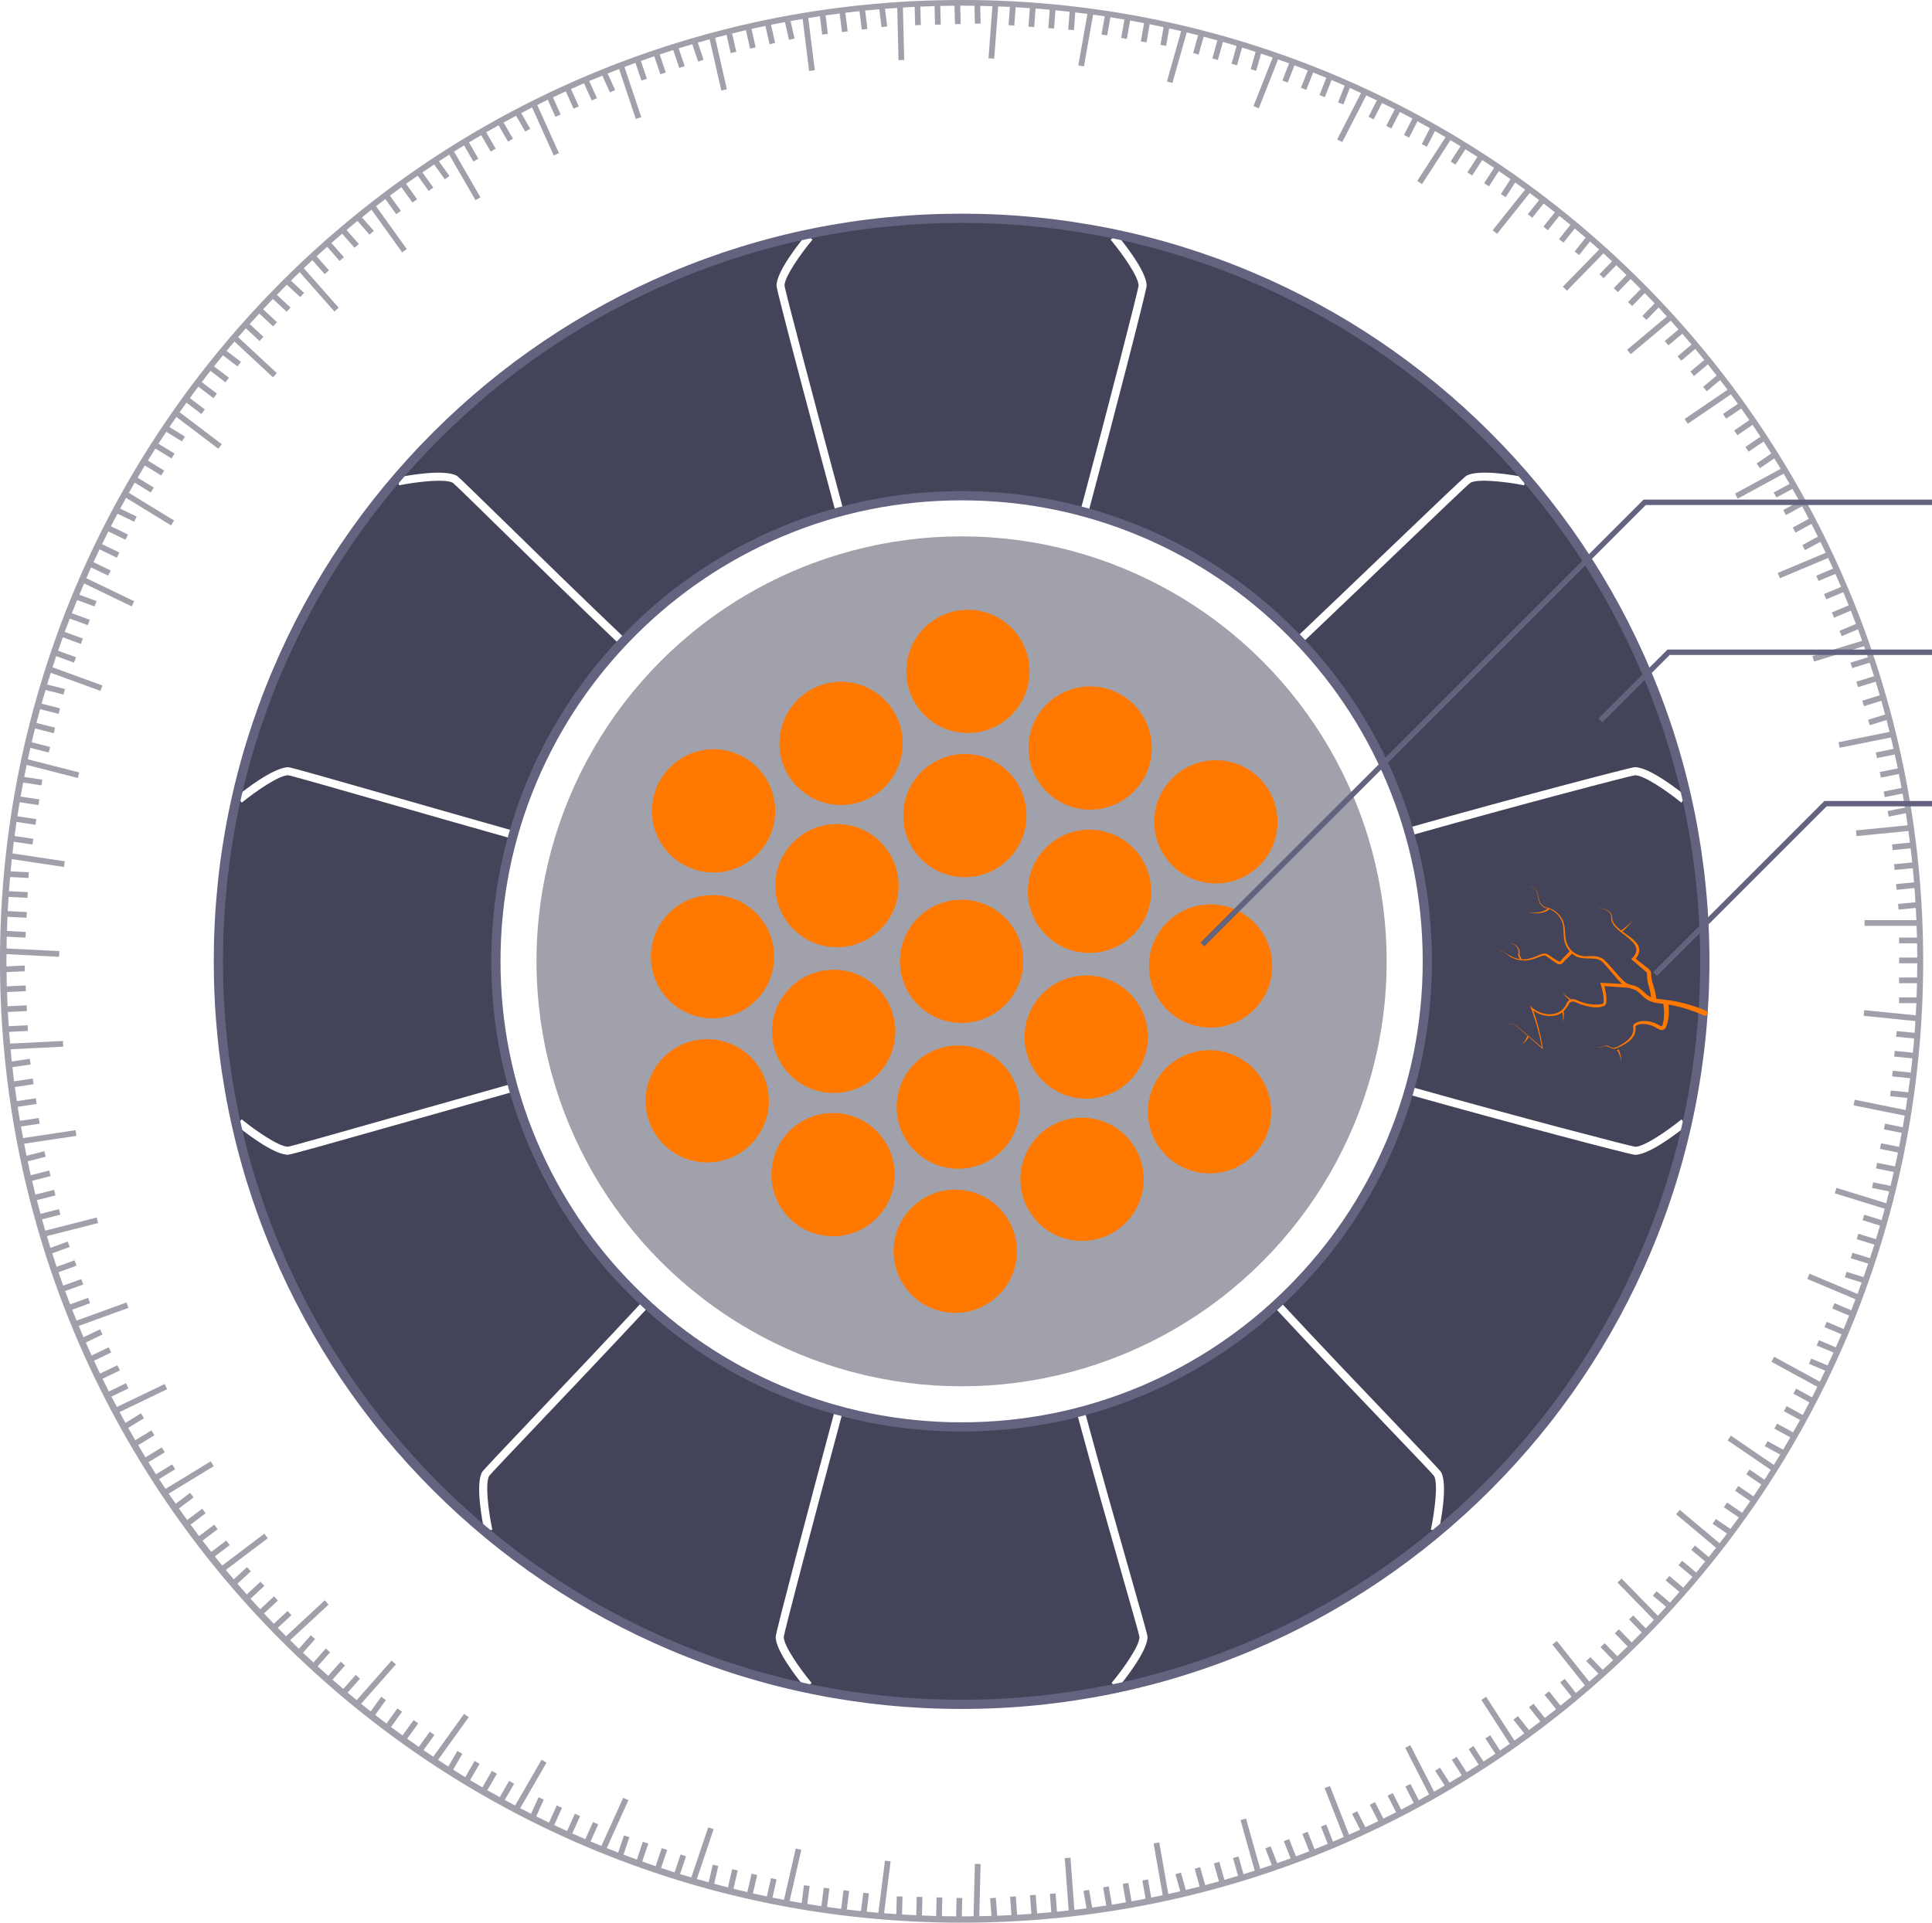 <?xml version="1.0" encoding="UTF-8"?>
<svg id="Layer_2" data-name="Layer 2" xmlns="http://www.w3.org/2000/svg" viewBox="0 0 537.54 535.08">
  <defs>
    <style>
      .cls-1, .cls-2, .cls-3 {
        stroke-width: 0px;
      }

      .cls-1, .cls-3 {
        fill: #434359;
      }

      .cls-4 {
        stroke-width: 2.57px;
      }

      .cls-4, .cls-5 {
        fill: none;
        stroke: #63637f;
        stroke-miterlimit: 10;
      }

      .cls-2 {
        fill: #ff7900;
      }

      .cls-5 {
        stroke-width: 1.5px;
      }

      .cls-6, .cls-3 {
        opacity: .5;
      }
    </style>
  </defs>
  <g id="Wire">
    <g id="_Radial_Repeat_" data-name="&amp;lt;Radial Repeat&amp;gt;" class="cls-6">
      <circle class="cls-1" cx="267.54" cy="267.54" r="118.27"/>
    </g>
    <path class="cls-3" d="M529.65,213.63c-3.52-17.18-8.76-34.08-15.59-50.23-6.71-15.85-15.01-31.14-24.67-45.45-9.57-14.17-20.56-27.49-32.67-39.59-12.11-12.11-25.43-23.1-39.59-32.67-14.3-9.66-29.59-17.96-45.45-24.67-16.15-6.83-33.05-12.08-50.23-15.59-17.63-3.61-35.76-5.44-53.91-5.44s-36.29,1.83-53.91,5.44c-17.18,3.52-34.08,8.76-50.23,15.59-15.85,6.71-31.14,15.01-45.45,24.67-14.17,9.57-27.49,20.56-39.59,32.67-12.11,12.11-23.1,25.43-32.67,39.59-9.66,14.3-17.96,29.59-24.67,45.45-6.83,16.15-12.08,33.05-15.59,50.23-3.61,17.63-5.44,35.76-5.44,53.91s1.83,36.29,5.44,53.91c3.52,17.18,8.76,34.08,15.59,50.23,6.71,15.85,15.01,31.14,24.67,45.45,9.57,14.17,20.56,27.49,32.67,39.59,12.11,12.11,25.43,23.1,39.59,32.67,14.3,9.66,29.59,17.96,45.45,24.67,16.15,6.83,33.05,12.08,50.23,15.59,17.63,3.61,35.76,5.44,53.91,5.44s36.29-1.83,53.91-5.44c17.18-3.52,34.08-8.76,50.23-15.59,15.85-6.71,31.14-15.01,45.45-24.67,14.17-9.57,27.49-20.56,39.59-32.67,12.11-12.11,23.1-25.43,32.67-39.59,9.66-14.3,17.96-29.59,24.67-45.45,6.83-16.15,12.08-33.05,15.59-50.23,3.61-17.63,5.44-35.76,5.44-53.91s-1.83-36.29-5.44-53.91ZM512.98,369.87l-4.73-2-.62,1.47,4.74,2c-.52,1.22-1.05,2.42-1.59,3.62l-4.7-1.98-.62,1.47,4.68,1.97c-.54,1.2-1.1,2.4-1.66,3.59l-4.55-1.92-.62,1.47,4.5,1.9c-.49,1.02-.98,2.04-1.48,3.06l-12.71-6.93-.76,1.4,12.77,6.96c-.49.98-.97,1.96-1.46,2.93l-4.44-2.42-.76,1.4,4.46,2.43c-.61,1.17-1.22,2.34-1.85,3.5l-4.5-2.46-.76,1.4,4.5,2.45c-.63,1.16-1.28,2.31-1.93,3.45l-4.46-2.43-.76,1.4,4.45,2.42c-.66,1.14-1.34,2.27-2.01,3.41l-4.33-2.36-.76,1.4,4.28,2.33c-.59.97-1.19,1.93-1.78,2.89l-11.94-8.15-.9,1.32,12,8.19c-.58.92-1.16,1.85-1.76,2.76l-4.15-2.84-.9,1.32,4.18,2.85c-.72,1.1-1.44,2.21-2.18,3.3l-4.22-2.88-.9,1.32,4.22,2.88c-.75,1.09-1.49,2.18-2.25,3.25l-4.19-2.86-.9,1.32,4.16,2.84c-.77,1.07-1.55,2.14-2.33,3.2l-4.06-2.77-.9,1.32,4.01,2.74c-.68.91-1.38,1.8-2.07,2.69l-11.06-9.29-1.03,1.22,11.11,9.34c-.67.86-1.35,1.71-2.03,2.57l-3.83-3.22-1.03,1.22,3.86,3.24c-.83,1.03-1.66,2.05-2.5,3.06l-3.9-3.28-1.03,1.22,3.9,3.27c-.85,1.01-1.7,2.02-2.56,3.01l-3.88-3.26-1.03,1.22,3.85,3.23c-.87.99-1.74,1.98-2.63,2.96l-3.76-3.16-1.03,1.22,3.71,3.12c-.76.83-1.54,1.66-2.31,2.48l-10.08-10.35-1.14,1.11,10.13,10.4c-.75.79-1.52,1.56-2.28,2.34l-3.49-3.59-1.14,1.11,3.52,3.61c-.93.94-1.86,1.87-2.8,2.79l-3.55-3.65-1.14,1.11,3.55,3.65c-.95.92-1.89,1.83-2.85,2.74l-3.53-3.63-1.14,1.11,3.51,3.6c-.96.9-1.93,1.8-2.91,2.69l-3.44-3.53-1.14,1.11,3.38,3.47c-.84.75-1.69,1.51-2.54,2.25l-9.01-11.31-1.25.99,9.05,11.36c-.83.71-1.66,1.41-2.5,2.11l-3.13-3.93-1.25.99,3.16,3.96c-1.01.84-2.04,1.67-3.07,2.5l-3.18-3.99-1.25.99,3.19,4c-1.03.82-2.07,1.63-3.12,2.44l-3.16-3.97-1.25.99,3.15,3.95c-1.05.8-2.1,1.59-3.16,2.38l-3.08-3.86-1.25.99,3.04,3.81c-.92.67-1.82,1.34-2.75,2l-7.86-12.18-1.34.86,7.89,12.23c-.89.63-1.79,1.25-2.69,1.86l-2.74-4.25-1.34.86,2.77,4.29c-1.09.74-2.2,1.45-3.3,2.17l-2.79-4.32-1.34.86,2.79,4.33c-1.11.71-2.23,1.41-3.35,2.11l-2.77-4.3-1.34.86,2.76,4.28c-1.12.69-2.25,1.37-3.39,2.05l-2.69-4.18-1.34.86,2.66,4.12c-.98.57-1.95,1.15-2.94,1.71l-6.62-12.93-1.42.73,6.64,12.98c-.95.53-1.9,1.07-2.86,1.6l-2.32-4.54-1.42.73,2.34,4.57c-1.16.62-2.33,1.24-3.5,1.85l-2.36-4.61-1.42.73,2.37,4.62c-1.17.6-2.36,1.18-3.54,1.76l-2.35-4.58-1.42.73,2.34,4.56c-1.19.58-2.38,1.13-3.58,1.69l-2.28-4.45-1.42.73,2.25,4.4c-1.03.47-2.06.94-3.1,1.4l-5.31-13.54-1.48.58,5.33,13.6c-1,.44-1.99.88-3,1.31l-1.87-4.78-1.48.58,1.88,4.8c-1.22.51-2.44,1.01-3.66,1.5l-1.9-4.85-1.48.58,1.9,4.85c-1.23.48-2.46.94-3.7,1.41l-1.89-4.82-1.48.58,1.88,4.8c-1.24.45-2.49.88-3.73,1.32l-1.83-4.68-1.48.58,1.81,4.62c-1.07.37-2.15.72-3.23,1.08l-3.94-14.02-1.53.43,3.95,14.08c-1.04.33-2.07.67-3.12.99l-1.39-4.95-1.53.43,1.4,4.97c-1.26.38-2.52.77-3.79,1.13l-1.41-5.03-1.53.43,1.41,5.02c-1.27.35-2.54.7-3.82,1.03l-1.4-4.99-1.53.43,1.39,4.97c-1.28.33-2.56.63-3.85.94l-1.36-4.83-1.53.43,1.34,4.78c-1.1.26-2.21.5-3.32.74l-2.52-14.34-1.57.28,2.53,14.4c-1.07.23-2.13.46-3.2.67l-.89-5.05-1.57.28.89,5.08c-1.29.25-2.59.51-3.89.74l-.9-5.14-1.57.28.9,5.13c-1.3.22-2.6.44-3.9.65l-.89-5.09-1.57.28.89,5.06c-1.3.2-2.61.37-3.92.55l-.87-4.93-1.57.28.86,4.87c-1.12.15-2.25.28-3.38.41l-1.08-14.5-1.59.12,1.08,14.56c-1.08.12-2.17.25-3.25.35l-.38-5.1-1.59.12.38,5.12c-1.31.12-2.62.25-3.94.35l-.39-5.18-1.59.12.38,5.17c-1.31.09-2.63.17-3.95.25l-.38-5.13-1.59.12.38,5.11c-1.31.07-2.64.11-3.96.15l-.37-4.97-1.59.12.37,4.91c-1.13.03-2.27.06-3.4.08l.37-14.52-1.59-.04-.37,14.58c-1.09.01-2.18.04-3.27.04l.13-5.11-1.59-.04-.13,5.13c-1.32,0-2.64-.02-3.96-.05l.13-5.18-1.59-.04-.13,5.19c-1.32-.03-2.64-.1-3.95-.15l.13-5.15-1.59-.04-.13,5.13c-1.32-.06-2.64-.14-3.95-.22l.13-5-1.59-.04-.13,4.94c-1.13-.08-2.27-.15-3.4-.24l1.82-14.44-1.58-.2-1.83,14.5c-1.09-.09-2.18-.18-3.26-.29l.64-5.09-1.58-.2-.65,5.13c-1.31-.14-2.62-.29-3.93-.45l.65-5.17-1.58-.2-.65,5.19c-1.31-.17-2.61-.36-3.92-.54l.65-5.15-1.58-.2-.65,5.13c-1.31-.19-2.61-.4-3.91-.61l.63-5.01-1.58-.2-.62,4.95c-1.12-.19-2.24-.37-3.36-.58l3.26-14.24-1.55-.36-3.27,14.29c-1.07-.2-2.15-.4-3.21-.62l1.15-5.05-1.55-.36-1.16,5.08c-1.29-.27-2.58-.55-3.87-.84l1.17-5.13-1.55-.36-1.18,5.14c-1.29-.3-2.57-.61-3.85-.93l1.17-5.1-1.55-.36-1.16,5.07c-1.28-.32-2.56-.66-3.83-1l1.13-4.96-1.55-.36-1.12,4.9c-1.1-.3-2.2-.6-3.29-.91l4.67-13.87-1.51-.51-4.69,13.93c-1.05-.31-2.09-.61-3.14-.93l1.66-4.94-1.51-.51-1.67,4.97c-1.26-.4-2.51-.81-3.76-1.22l1.69-5.01-1.51-.51-1.69,5.03c-1.25-.42-2.49-.87-3.73-1.31l1.68-4.98-1.51-.51-1.67,4.96c-1.24-.45-2.48-.91-3.71-1.38l1.63-4.84-1.51-.51-1.61,4.78c-1.06-.41-2.12-.82-3.18-1.24l6.03-13.35-1.45-.66-6.06,13.4c-1.01-.41-2.03-.81-3.03-1.24l2.15-4.76-1.45-.66-2.16,4.78c-1.21-.52-2.42-1.05-3.62-1.59l2.18-4.83-1.45-.66-2.18,4.83c-1.2-.55-2.39-1.11-3.58-1.67l2.16-4.79-1.45-.66-2.16,4.77c-1.19-.57-2.37-1.16-3.55-1.75l2.1-4.65-1.45-.66-2.08,4.59c-1.02-.51-2.03-1.04-3.03-1.56l7.33-12.67-1.38-.8-7.36,12.73c-.96-.51-1.93-1.02-2.89-1.54l2.61-4.51-1.38-.8-2.62,4.53c-1.15-.64-2.31-1.28-3.45-1.93l2.65-4.58-1.38-.8-2.65,4.58c-1.14-.66-2.28-1.33-3.41-2.01l2.63-4.54-1.38-.8-2.61,4.52c-1.13-.69-2.24-1.39-3.36-2.1l2.55-4.41-1.38-.8-2.52,4.36c-.96-.61-1.91-1.24-2.86-1.87l8.54-11.87-1.29-.93-8.58,11.92c-.91-.6-1.81-1.21-2.71-1.83l3.03-4.21-1.29-.93-3.05,4.24c-1.08-.75-2.17-1.5-3.24-2.26l3.08-4.28-1.29-.93-3.08,4.27c-1.07-.77-2.14-1.54-3.2-2.33l3.06-4.25-1.29-.93-3.04,4.22c-1.05-.8-2.1-1.6-3.14-2.41l2.97-4.12-1.29-.93-2.93,4.08c-.89-.7-1.77-1.42-2.66-2.14l9.67-10.95-1.19-1.06-9.72,11c-.84-.69-1.68-1.39-2.51-2.09l3.43-3.88-1.19-1.05-3.45,3.9c-1-.85-2.01-1.71-3-2.58l3.48-3.94-1.19-1.06-3.48,3.94c-.99-.87-1.98-1.75-2.95-2.64l3.46-3.92-1.19-1.05-3.44,3.89c-.97-.9-1.94-1.79-2.9-2.7l3.37-3.81-1.19-1.06-3.32,3.76c-.82-.79-1.63-1.58-2.44-2.38l10.72-9.93-1.08-1.17-10.78,9.99c-.77-.77-1.52-1.56-2.29-2.34l3.8-3.52-1.08-1.17-3.83,3.55c-.92-.95-1.82-1.91-2.72-2.87l3.86-3.58-1.08-1.17-3.86,3.58c-.9-.97-1.79-1.94-2.67-2.92l3.84-3.56-1.08-1.17-3.81,3.53c-.88-.99-1.75-1.97-2.61-2.97l3.74-3.46-1.08-1.17-3.68,3.41c-.74-.87-1.48-1.73-2.2-2.61l11.67-8.83-.96-1.27-11.72,8.87c-.69-.84-1.37-1.7-2.05-2.55l4.14-3.14-.96-1.27-4.18,3.16c-.82-1.04-1.61-2.08-2.42-3.13l4.21-3.19-.96-1.27-4.22,3.19c-.79-1.05-1.58-2.11-2.36-3.18l4.19-3.17-.96-1.27-4.17,3.15c-.77-1.07-1.54-2.14-2.3-3.22l4.08-3.08-.96-1.27-4.02,3.04c-.65-.94-1.3-1.87-1.94-2.81l12.52-7.64-.83-1.36-12.57,7.67c-.6-.91-1.21-1.82-1.8-2.73l4.46-2.72-.83-1.36-4.5,2.75c-.71-1.11-1.4-2.23-2.09-3.36l4.54-2.77-.83-1.36-4.55,2.78c-.69-1.13-1.35-2.26-2.02-3.4l4.51-2.75-.83-1.36-4.49,2.74c-.66-1.14-1.31-2.29-1.96-3.44l4.39-2.68-.83-1.36-4.33,2.65c-.55-1-1.1-1.99-1.64-3l13.24-6.37-.69-1.44-13.29,6.39c-.51-.96-1.03-1.92-1.53-2.89l4.75-2.28-.69-1.44-4.77,2.3c-.6-1.18-1.18-2.36-1.76-3.54l4.82-2.32-.69-1.44-4.83,2.32c-.57-1.19-1.12-2.39-1.67-3.58l4.79-2.3-.69-1.44-4.77,2.29c-.55-1.2-1.07-2.41-1.6-3.62l4.65-2.24-.69-1.44-4.6,2.21c-.45-1.05-.89-2.1-1.33-3.15l13.82-5.02-.54-1.5-13.88,5.04c-.41-1.01-.83-2.02-1.23-3.03l4.97-1.81-.54-1.5-4.99,1.81c-.47-1.23-.95-2.46-1.41-3.7l5.05-1.83-.54-1.5-5.04,1.83c-.45-1.24-.88-2.48-1.31-3.73l5.01-1.82-.54-1.5-4.99,1.81c-.42-1.25-.82-2.51-1.22-3.76l4.86-1.77-.54-1.5-4.81,1.75c-.34-1.09-.67-2.18-1-3.27l14.26-3.62-.39-1.54-14.32,3.64c-.31-1.05-.62-2.09-.91-3.14l5.12-1.3-.39-1.54-5.14,1.31c-.35-1.27-.7-2.54-1.03-3.82l5.2-1.32-.39-1.54-5.19,1.32c-.32-1.28-.64-2.56-.94-3.84l5.16-1.31-.39-1.54-5.13,1.3c-.29-1.28-.57-2.58-.84-3.87l5-1.27-.39-1.54-4.95,1.26c-.23-1.11-.44-2.23-.66-3.35l14.53-2.18-.24-1.58-14.59,2.19c-.2-1.07-.4-2.14-.59-3.22l5.2-.78-.24-1.58-5.23.78c-.22-1.3-.45-2.6-.65-3.9l5.28-.79-.24-1.58-5.27.79c-.19-1.3-.38-2.61-.55-3.92l5.23-.79-.24-1.58-5.21.78c-.16-1.31-.3-2.62-.45-3.93l5.07-.76-.24-1.58-5.02.75c-.12-1.13-.22-2.27-.32-3.4l14.64-.72-.08-1.59-14.7.73c-.09-1.09-.19-2.17-.27-3.26l5.23-.26-.08-1.59-5.25.26c-.09-1.31-.18-2.63-.25-3.95l5.3-.26-.08-1.59-5.3.26c-.06-1.31-.11-2.63-.15-3.95l5.25-.26-.08-1.59-5.24.26c-.03-1.32-.04-2.64-.06-3.96l5.1-.25-.08-1.59-5.04.25c0-.52-.02-1.04-.02-1.55,0-.62.02-1.24.02-1.86l14.63.74.08-1.59-14.69-.74c.01-1.09.01-2.18.04-3.27l5.22.26.08-1.59-5.24-.26c.04-1.32.09-2.64.15-3.95l5.29.27.08-1.59-5.31-.27c.07-1.32.16-2.63.25-3.95l5.26.27.08-1.59-5.24-.26c.09-1.32.21-2.63.32-3.94l5.11.26.08-1.59-5.05-.26c.11-1.13.21-2.27.33-3.4l14.51,2.19.24-1.58-14.56-2.2c.12-1.08.24-2.17.37-3.25l5.19.78.24-1.58-5.22-.79c.17-1.31.36-2.61.55-3.92l5.27.8.24-1.58-5.28-.8c.2-1.31.42-2.6.64-3.9l5.23.79.24-1.58-5.21-.79c.23-1.3.47-2.6.71-3.89l5.09.77.24-1.58-5.03-.76c.22-1.12.44-2.24.67-3.35l14.25,3.64.39-1.54-14.3-3.65c.23-1.07.45-2.14.7-3.2l5.11,1.3.39-1.54-5.14-1.31c.3-1.29.62-2.57.94-3.84l5.19,1.32.39-1.54-5.2-1.33c.33-1.28.68-2.55,1.03-3.82l5.15,1.31.39-1.54-5.13-1.31c.35-1.27.73-2.54,1.1-3.8l5.01,1.28.39-1.54-4.95-1.26c.33-1.09.66-2.18,1-3.27l13.83,5.04.55-1.5-13.88-5.06c.33-1.04.66-2.08,1.01-3.11l4.97,1.81.55-1.5-4.99-1.82c.43-1.25.87-2.49,1.31-3.73l5.04,1.84.55-1.5-5.05-1.84c.45-1.24.93-2.47,1.41-3.7l5,1.82.55-1.5-4.98-1.81c.48-1.23.98-2.45,1.48-3.67l4.85,1.77.55-1.5-4.8-1.75c.44-1.05.88-2.1,1.33-3.15l13.24,6.39.69-1.44-13.3-6.41c.44-1,.86-2,1.31-3l4.76,2.29.69-1.44-4.77-2.3c.55-1.2,1.1-2.4,1.67-3.58l4.82,2.32.69-1.44-4.82-2.32c.58-1.19,1.17-2.37,1.76-3.54l4.78,2.3.69-1.44-4.76-2.3c.6-1.18,1.23-2.34,1.84-3.5l4.63,2.23.69-1.44-4.58-2.21c.54-1,1.09-2,1.65-2.99l12.52,7.66.83-1.36-12.57-7.69c.54-.95,1.07-1.9,1.61-2.85l4.47,2.74.83-1.36-4.49-2.75c.67-1.14,1.33-2.28,2.01-3.41l4.55,2.78.83-1.36-4.53-2.77c.69-1.12,1.39-2.24,2.09-3.36l4.5,2.76.83-1.36-4.48-2.74c.72-1.11,1.44-2.21,2.18-3.31l4.36,2.67.83-1.36-4.32-2.64c.64-.94,1.29-1.87,1.94-2.81l11.67,8.85.96-1.27-11.72-8.89c.63-.89,1.26-1.78,1.9-2.66l4.15,3.15.96-1.27-4.17-3.16c.78-1.07,1.56-2.13,2.35-3.18l4.21,3.2.96-1.27-4.21-3.19c.8-1.05,1.59-2.1,2.41-3.14l4.19,3.18.96-1.27-4.15-3.15c.82-1.03,1.65-2.06,2.48-3.08l4.06,3.08.96-1.27-4.01-3.04c.73-.88,1.47-1.74,2.2-2.61l10.71,9.95,1.08-1.17-10.77-10c.71-.83,1.44-1.64,2.16-2.46l3.8,3.53,1.08-1.17-3.82-3.55c.88-.98,1.77-1.96,2.66-2.93l3.85,3.58,1.08-1.17-3.85-3.58c.9-.96,1.8-1.93,2.71-2.88l3.83,3.56,1.08-1.17-3.8-3.53c.92-.95,1.84-1.9,2.77-2.83l3.73,3.46,1.08-1.17-3.67-3.41c.81-.8,1.62-1.59,2.44-2.38l9.66,10.96,1.19-1.05-9.71-11.01c.79-.75,1.59-1.49,2.39-2.23l3.42,3.88,1.2-1.05-3.45-3.91c.97-.89,1.96-1.77,2.94-2.64l3.47,3.94,1.19-1.05-3.48-3.94c.99-.87,1.99-1.73,2.99-2.59l3.45,3.92,1.2-1.05-3.43-3.89c1.01-.85,2.02-1.7,3.04-2.53l3.36,3.81,1.2-1.05-3.31-3.75c.88-.71,1.76-1.44,2.66-2.14l8.53,11.88,1.29-.93-8.56-11.92c.86-.67,1.73-1.33,2.6-1.99l3.02,4.21,1.29-.93-3.05-4.25c1.06-.79,2.13-1.56,3.2-2.33l3.07,4.27,1.29-.93-3.07-4.28c1.07-.77,2.16-1.52,3.24-2.27l3.05,4.24,1.29-.93-3.03-4.22c1.09-.75,2.18-1.48,3.28-2.21l2.96,4.13,1.29-.93-2.93-4.07c.95-.62,1.9-1.25,2.86-1.86l7.31,12.67,1.38-.8-7.34-12.72c.92-.58,1.84-1.16,2.78-1.73l2.6,4.5,1.38-.8-2.61-4.53c1.13-.68,2.27-1.35,3.41-2.01l2.64,4.57,1.38-.8-2.64-4.59c1.14-.66,2.3-1.29,3.45-1.93l2.62,4.54,1.38-.8-2.61-4.52c1.16-.63,2.32-1.25,3.49-1.87l2.54,4.41,1.38-.8-2.51-4.36c1.01-.53,2.02-1.04,3.04-1.56l6.01,13.35,1.45-.65-6.04-13.4c.98-.49,1.95-.98,2.93-1.45l2.14,4.76,1.45-.65-2.15-4.78c1.19-.56,2.38-1.13,3.58-1.67l2.17,4.83,1.45-.65-2.18-4.83c1.2-.54,2.41-1.06,3.62-1.59l2.16,4.79,1.45-.65-2.15-4.77c1.21-.51,2.44-1,3.66-1.5l2.09,4.65,1.45-.65-2.07-4.6c1.06-.42,2.12-.83,3.18-1.24l4.65,13.88,1.51-.51-4.67-13.94c1.02-.38,2.04-.77,3.06-1.15l1.66,4.94,1.51-.51-1.66-4.96c1.24-.44,2.48-.89,3.73-1.31l1.68,5.02,1.51-.51-1.68-5.01c1.25-.42,2.5-.82,3.76-1.22l1.67,4.98,1.51-.51-1.66-4.95c1.26-.39,2.53-.76,3.79-1.13l1.62,4.82,1.51-.51-1.6-4.77c1.09-.31,2.19-.61,3.29-.91l3.25,14.25,1.55-.35-3.26-14.32c1.05-.28,2.11-.56,3.17-.83l1.15,5.06,1.55-.35-1.16-5.08c1.28-.32,2.56-.64,3.84-.94l1.17,5.14,1.55-.35-1.17-5.13c1.29-.29,2.57-.57,3.87-.84l1.16,5.09,1.55-.35-1.15-5.06c1.29-.26,2.59-.5,3.89-.74l1.12,4.93,1.55-.35-1.11-4.88c1.12-.2,2.24-.38,3.36-.57l1.8,14.47,1.58-.2-1.81-14.53c1.08-.17,2.15-.35,3.23-.51l.64,5.11,1.58-.2-.64-5.13c1.3-.19,2.61-.38,3.92-.55l.65,5.19,1.58-.2-.65-5.18c1.31-.16,2.62-.31,3.93-.45l.64,5.14,1.58-.2-.64-5.11c1.31-.13,2.63-.24,3.94-.35l.62,4.97,1.58-.2-.61-4.91c1.13-.09,2.26-.16,3.4-.24l.35,14.53,1.59-.04-.36-14.6c1.09-.07,2.17-.14,3.27-.19l.12,5.11,1.59-.04-.13-5.13c1.32-.06,2.63-.11,3.95-.15l.13,5.18,1.59-.04-.13-5.18c1.32-.03,2.64-.04,3.96-.05l.13,5.13,1.59-.04-.12-5.12c.12,0,.24,0,.36,0,1.2,0,2.4.03,3.6.05l.12,4.98,1.59-.04-.12-4.92c1.14.02,2.27.05,3.4.09l-1.09,14.48,1.59.12,1.1-14.54c1.09.04,2.18.07,3.27.12l-.38,5.09,1.59.12.39-5.11c1.32.07,2.63.16,3.95.25l-.39,5.16,1.59.12.39-5.18c1.32.1,2.63.23,3.94.35l-.39,5.12,1.59.12.39-5.1c1.32.13,2.62.28,3.93.42l-.38,4.98,1.59.12.37-4.92c1.13.13,2.25.27,3.38.42l-2.53,14.32,1.57.28,2.54-14.38c1.08.15,2.16.29,3.24.45l-.89,5.04,1.57.28.9-5.07c1.3.2,2.6.42,3.9.65l-.9,5.11,1.57.28.91-5.13c1.3.23,2.59.49,3.89.74l-.9,5.08,1.57.28.89-5.06c1.3.26,2.58.53,3.87.81l-.87,4.94,1.57.28.86-4.87c1.11.25,2.22.49,3.32.75l-3.95,14.02,1.53.43,3.97-14.07c1.06.26,2.12.51,3.18.78l-1.39,4.94,1.53.43,1.4-4.97c1.28.33,2.55.68,3.82,1.03l-1.41,5.01,1.53.43,1.42-5.03c1.27.36,2.53.75,3.79,1.13l-1.4,4.97,1.53.43,1.4-4.95c1.26.39,2.52.79,3.77,1.2l-1.36,4.83,1.53.43,1.34-4.77c1.08.36,2.16.71,3.23,1.08l-5.33,13.55,1.48.58,5.35-13.6c1.03.36,2.06.71,3.09,1.09l-1.88,4.78,1.48.58,1.89-4.8c1.24.46,2.47.93,3.7,1.41l-1.9,4.84,1.48.58,1.91-4.85c1.23.49,2.44.99,3.66,1.5l-1.89,4.8,1.48.58,1.88-4.78c1.22.51,2.42,1.04,3.63,1.57l-1.83,4.66,1.48.58,1.81-4.6c1.04.46,2.07.93,3.1,1.41l-6.64,12.93,1.42.73,6.67-12.99c.99.46,1.98.92,2.96,1.39l-2.33,4.55,1.42.73,2.34-4.57c1.18.58,2.37,1.16,3.54,1.76l-2.37,4.61,1.42.73,2.37-4.61c1.17.61,2.34,1.22,3.5,1.85l-2.35,4.57,1.42.73,2.34-4.55c1.16.63,2.31,1.28,3.46,1.93l-2.27,4.43,1.42.73,2.25-4.37c.98.56,1.96,1.14,2.94,1.72l-7.88,12.18,1.34.87,7.91-12.23c.94.56,1.87,1.12,2.8,1.69l-2.75,4.26,1.34.87,2.77-4.28c1.12.7,2.24,1.39,3.35,2.1l-2.8,4.33,1.34.87,2.79-4.32c1.11.72,2.21,1.44,3.3,2.18l-2.77,4.29,1.34.87,2.75-4.26c1.09.74,2.17,1.5,3.25,2.25l-2.68,4.15,1.34.87,2.65-4.1c.92.66,1.83,1.33,2.74,2l-9.03,11.31,1.25.99,9.07-11.36c.88.65,1.75,1.31,2.61,1.97l-3.14,3.93,1.25.99,3.16-3.96c1.05.8,2.09,1.61,3.12,2.43l-3.19,4,1.25.99,3.19-3.99c1.03.83,2.06,1.65,3.08,2.49l-3.17,3.97,1.25.99,3.14-3.94c1.01.85,2.02,1.69,3.02,2.56l-3.07,3.85,1.25.99,3.03-3.79c.85.74,1.7,1.5,2.54,2.25l-10.09,10.34,1.14,1.11,10.15-10.39c.81.73,1.6,1.48,2.4,2.22l-3.5,3.58,1.14,1.11,3.52-3.61c.96.9,1.91,1.82,2.86,2.73l-3.55,3.64,1.14,1.11,3.55-3.64c.94.92,1.88,1.85,2.81,2.79l-3.53,3.62,1.14,1.11,3.51-3.59c.92.94,1.85,1.88,2.76,2.84l-3.43,3.51,1.14,1.11,3.38-3.46c.77.82,1.55,1.65,2.31,2.48l-11.07,9.28,1.02,1.22,11.12-9.32c.73.81,1.45,1.63,2.17,2.45l-3.83,3.21,1.02,1.22,3.87-3.24c.87.99,1.72,2,2.57,3.01l-3.9,3.27,1.02,1.22,3.9-3.27c.85,1.01,1.68,2.03,2.51,3.06l-3.87,3.25,1.02,1.22,3.85-3.23c.82,1.03,1.65,2.06,2.45,3.1l-3.76,3.15,1.02,1.22,3.71-3.11c.69.9,1.39,1.79,2.06,2.69l-11.95,8.14.9,1.32,11.99-8.17c.65.88,1.29,1.76,1.93,2.64l-4.15,2.82.9,1.32,4.19-2.85c.76,1.07,1.51,2.16,2.25,3.25l-4.21,2.87.9,1.32,4.22-2.88c.74,1.09,1.46,2.19,2.19,3.3l-4.19,2.85.9,1.32,4.17-2.84c.72,1.11,1.43,2.22,2.13,3.34l-4.07,2.77.9,1.32,4.01-2.73c.6.96,1.19,1.92,1.78,2.89l-12.71,6.91.76,1.4,12.76-6.94c.56.94,1.12,1.87,1.67,2.82l-4.43,2.41.76,1.4,4.46-2.42c.65,1.15,1.29,2.3,1.93,3.45l-4.5,2.45.76,1.4,4.51-2.45c.63,1.16,1.23,2.33,1.85,3.5l-4.47,2.43.76,1.4,4.45-2.42c.6,1.17,1.19,2.35,1.78,3.54l-4.34,2.36.76,1.4,4.29-2.33c.5,1.02.99,2.04,1.47,3.06l-13.35,5.62.62,1.47,13.4-5.64c.46.99.93,1.97,1.38,2.97l-4.67,1.96.62,1.47,4.69-1.97c.53,1.2,1.07,2.41,1.59,3.62l-4.74,1.99.62,1.47,4.74-1.99c.51,1.22,1,2.44,1.5,3.66l-4.7,1.98.62,1.47,4.68-1.97c.48,1.23.94,2.46,1.41,3.7l-4.56,1.92.62,1.47,4.51-1.9c.39,1.06.77,2.13,1.15,3.2l-13.84,4.26.47,1.52,13.9-4.28c.36,1.03.72,2.06,1.07,3.09l-4.83,1.49.47,1.52,4.86-1.5c.41,1.25.83,2.5,1.22,3.76l-4.92,1.51.47,1.52,4.91-1.51c.39,1.26.76,2.52,1.13,3.79l-4.87,1.5.47,1.52,4.85-1.49c.36,1.27.69,2.55,1.03,3.82l-4.72,1.45.47,1.52,4.67-1.44c.28,1.09.55,2.2.82,3.3l-14.18,2.86.31,1.56,14.25-2.87c.25,1.06.51,2.12.75,3.18l-4.94,1,.31,1.56,4.96-1c.28,1.29.58,2.57.84,3.87l-5.02,1.01.31,1.56,5.01-1.01c.26,1.29.51,2.59.74,3.88l-4.97,1,.31,1.56,4.95-1c.23,1.3.44,2.6.65,3.9l-4.81.97.31,1.56,4.76-.96c.17,1.12.33,2.24.49,3.36l-14.37,1.43.16,1.59,14.43-1.44c.15,1.08.3,2.16.43,3.24l-4.98.5.16,1.59,5.01-.5c.15,1.31.31,2.62.45,3.93l-5.06.5.16,1.59,5.05-.5c.13,1.31.24,2.62.35,3.94l-5.01.5.16,1.59,4.99-.5c.1,1.31.17,2.63.25,3.95l-4.85.48.16,1.59,4.79-.48c.06,1.13.11,2.26.16,3.39h-14.41s0,1.59,0,1.59h14.47c.04,1.1.09,2.18.12,3.28h-4.99s0,1.59,0,1.59h5.01c.02,1.32.05,2.64.05,3.96h-5.06s0,1.59,0,1.59h5.06c0,1.32-.03,2.64-.05,3.96h-5.02s0,1.59,0,1.59h5c-.03,1.32-.08,2.64-.13,3.96h-4.87s0,1.59,0,1.59h4.81c-.05,1.13-.1,2.26-.16,3.39l-14.35-1.44-.16,1.59,14.4,1.45c-.07,1.09-.13,2.18-.21,3.27l-4.97-.5-.16,1.59,5,.5c-.11,1.32-.23,2.63-.35,3.94l-5.05-.51-.16,1.59,5.07.51c-.13,1.32-.29,2.62-.45,3.93l-5.02-.51-.16,1.59,4.99.5c-.16,1.31-.34,2.62-.52,3.92l-4.88-.49-.16,1.59,4.81.48c-.16,1.12-.32,2.24-.49,3.36l-14.17-2.87-.32,1.56,14.22,2.88c-.18,1.08-.35,2.16-.53,3.23l-4.93-1-.32,1.56,4.96,1.01c-.24,1.3-.49,2.59-.74,3.89l-5-1.01-.32,1.56,5.02,1.02c-.26,1.29-.55,2.58-.83,3.87l-4.97-1.01-.32,1.56,4.95,1c-.29,1.29-.6,2.57-.9,3.85l-4.83-.98-.32,1.56,4.77.97c-.27,1.1-.54,2.2-.83,3.29l-13.84-4.28-.47,1.52,13.89,4.29c-.28,1.05-.56,2.11-.85,3.16l-4.83-1.49-.47,1.52,4.86,1.5c-.36,1.27-.74,2.53-1.13,3.79l-4.9-1.52-.47,1.52,4.92,1.52c-.39,1.26-.81,2.51-1.22,3.76l-4.87-1.5-.47,1.52,4.85,1.5c-.42,1.25-.85,2.5-1.29,3.74l-4.73-1.46-.47,1.52,4.67,1.44c-.38,1.07-.77,2.13-1.16,3.19l-13.35-5.64-.62,1.47,13.4,5.66c-.39,1.02-.76,2.04-1.16,3.06l-4.67-1.97-.62,1.47,4.69,1.98c-.49,1.23-.99,2.45-1.5,3.66Z"/>
    <g>
      <path class="cls-1" d="M309.01,66.7l.27.33c2.91,3.5,7.53,9.98,7.51,12.48-.09,1.15-8.29,33.21-16.2,62.72-10.72-2.82-21.78-4.26-33.06-4.26-11.2,0-22.18,1.41-32.82,4.19h0c-7.82-29.19-16.33-61.46-16.43-62.7-.01-2.45,4.6-8.93,7.51-12.43l.27-.33-1.72-1.43c14.09-3,28.52-4.52,43.19-4.52,14.66,0,29.09,1.52,43.19,4.52l-1.72,1.43Z"/>
      <path class="cls-1" d="M400.31,426.08c4.64-3.89,9.13-7.99,13.45-12.32,18.99-18.99,33.9-41.1,44.32-65.73,10.78-25.49,16.25-52.58,16.25-80.49,0-27.92-5.47-55-16.25-80.49-8.36-19.78-19.63-37.93-33.58-54.15l-.43,2.17-.42-.08c-4.46-.88-12.32-1.84-14.52-.65-.72.5-10.04,9.43-20.82,19.76-7.69,7.37-16.41,15.73-24.85,23.75l-.31.3-.3-.31c-.2-.21-.4-.41-.6-.62l-.66-.68.31-.3c7.85-7.46,16.12-15.39,23.46-22.42,14.47-13.85,22.04-21.1,22.65-21.43,3.54-1.95,14-.01,16.06.4l.39.08c-3.41-3.96-6.98-7.82-10.7-11.55-18.99-18.99-41.1-33.9-65.73-44.32-12.1-5.12-24.56-9.02-37.3-11.73l.27.33c1.35,1.62,8.05,9.9,8.03,13.92,0,1.17-8.97,36.03-16.27,63.28,5.16,1.46,10.24,3.24,15.22,5.35,15.43,6.53,29.29,15.87,41.19,27.77,11.9,11.9,21.24,25.76,27.77,41.19,6.76,15.98,10.18,32.94,10.18,50.44,0,17.49-3.43,34.46-10.18,50.44-6.53,15.43-15.87,29.29-27.77,41.19-1.01,1.01-2.05,2-3.09,2.98h0c10.59,11.41,22.78,24.18,31.68,33.51,8.98,9.41,12.96,13.59,13.21,14.05,1.91,3.56-.16,14-.59,16.06l-.06.31ZM469.2,221.63l-1.41,1.74-.33-.27c-3.51-2.84-10.01-7.35-12.53-7.35-1.19.11-32.62,8.34-61.04,16.37l-.41.12-.12-.41c-.09-.31-.18-.62-.27-.93l-.24-.81.42-.12c26.71-7.54,60.37-16.43,61.56-16.46h.08c4.05,0,12.33,6.53,13.95,7.84l.33.27ZM393.08,304.92l-.41-.12.12-.41c.08-.29.16-.58.24-.87l.24-.87.41.12c28.59,8.04,60.13,16.27,61.3,16.38l-.04.43.04-.43c2.52,0,9.02-4.52,12.53-7.36l.33-.27,1.41,1.74-.33.27c-1.62,1.31-9.89,7.86-14.02,7.86-1.18-.02-34.97-8.91-61.82-16.46Z"/>
      <path class="cls-1" d="M224.08,65.6c-1.35,1.62-8.05,9.89-8.03,13.92,0,1.36,11.92,46.09,16.51,63.22h0c-5.24,1.47-10.4,3.27-15.45,5.41-15.43,6.53-29.29,15.87-41.19,27.77-.63.63-1.25,1.27-1.86,1.91-11.38-10.82-23.98-23.14-33.18-32.14-9.24-9.03-13.34-13.04-13.8-13.29-3.53-1.95-14-.01-16.06.4l-.39.08c3.41-3.96,6.98-7.82,10.7-11.55,18.99-18.99,41.1-33.9,65.73-44.32,12.1-5.12,24.56-9.02,37.3-11.73l-.27.33Z"/>
      <path class="cls-1" d="M77.01,187.05c8.36-19.78,19.63-37.93,33.58-54.15l.43,2.17.42-.08c4.46-.88,12.33-1.83,14.53-.64.52.37,5.79,5.53,12.44,12.05,9.36,9.17,22.18,21.72,34.1,33.06h0c-10.29,11.09-18.48,23.73-24.37,37.65-1.96,4.64-3.64,9.37-5.04,14.17-10.44-2.95-21.75-6.18-31.86-9.08-19.9-5.69-30.32-8.67-31.01-8.68-4.13,0-12.41,6.53-14.03,7.84l-.33.27,1.41,1.74.33-.27c3.51-2.84,10.01-7.35,12.54-7.35l.05-.43-.04.43c.76.08,13.61,3.76,28.49,8.02,10.6,3.04,22.6,6.48,33.85,9.65-3.01,11.05-4.54,22.46-4.54,34.11,0,11.63,1.52,23.03,4.53,34.06l-.1.03c-10.07,2.83-20.83,5.89-30.53,8.64-16.61,4.72-30.96,8.79-31.77,8.87-2.51,0-9.01-4.52-12.52-7.36l-.33-.27-1.41,1.74.33.27c1.62,1.31,9.89,7.86,13.95,7.86.79-.01,12.96-3.45,34.4-9.53,9.22-2.61,19.2-5.44,28.48-8.05l.11-.03c1.4,4.82,3.08,9.56,5.05,14.22,6.53,15.43,15.87,29.29,27.77,41.19.98.98,1.98,1.94,2.99,2.89-9.96,10.72-21.11,22.47-30.09,31.93-9.75,10.28-14.45,15.24-14.71,15.72-1.91,3.56.16,14,.59,16.06l.06.31c-4.64-3.89-9.13-7.99-13.45-12.32-18.99-18.99-33.9-41.1-44.31-65.73-10.78-25.49-16.25-52.58-16.25-80.49,0-27.92,5.47-55,16.25-80.49Z"/>
      <path class="cls-1" d="M136.99,425.73l-.09-.42c-.94-4.46-1.99-12.35-.81-14.54.31-.47,6.09-6.56,13.41-14.26,8.7-9.16,20.59-21.67,31.06-32.93,10.82,9.82,23.08,17.66,36.55,23.35,15.98,6.76,32.94,10.18,50.44,10.18,17.49,0,34.46-3.43,50.44-10.18,13.43-5.68,25.66-13.49,36.45-23.27h0c11.07,11.92,23.47,24.9,32.52,34.37,6.57,6.87,11.76,12.3,12.06,12.77,1.15,2.16.1,10.04-.83,14.5l-.09.42,2.1.44c-15.71,13.17-33.19,23.88-52.17,31.91-12,5.08-24.36,8.96-36.98,11.66l.22-.26c.82-.99,8.04-9.8,8.01-13.93,0-.52-1.52-5.85-4.94-17.87-3.46-12.17-8.2-28.83-12.26-43.91l-.11-.42-.42.12c-.39.11-.78.21-1.17.32l-.57.15.11.41c4.25,15.77,9.08,32.69,12.6,45.04,2.5,8.76,4.47,15.67,4.52,16.22.02,2.45-4.59,8.93-7.5,12.44l-.27.33,1.67,1.38c-14.16,3.02-28.66,4.56-43.39,4.56-14.74,0-29.23-1.54-43.39-4.56l1.67-1.38-.27-.33c-2.91-3.51-7.51-9.99-7.5-12.49.1-1.16,8.34-32.64,16.04-61.21l.11-.41-.62-.17c-.38-.1-.75-.2-1.12-.3l-.42-.12-.11.42c-6.57,24.38-16.11,60.57-16.12,61.78-.03,4.03,6.67,12.31,8.01,13.93l.22.26c-12.63-2.7-24.98-6.59-36.98-11.66-18.98-8.03-36.45-18.73-52.17-31.91l2.1-.44Z"/>
    </g>
    <path class="cls-4" d="M60.76,267.54c0,27.92,5.47,55,16.25,80.49,10.41,24.62,25.32,46.74,44.31,65.73,18.99,18.99,41.1,33.9,65.73,44.31,25.49,10.78,52.58,16.25,80.49,16.25,27.92,0,55-5.47,80.49-16.25,24.62-10.41,46.74-25.32,65.73-44.31,18.99-18.99,33.9-41.1,44.32-65.73,10.78-25.49,16.25-52.58,16.25-80.49,0-27.92-5.47-55-16.25-80.49-10.42-24.62-25.32-46.74-44.32-65.73-18.99-18.99-41.1-33.9-65.73-44.32-25.49-10.78-52.58-16.25-80.49-16.25-27.92,0-55,5.47-80.49,16.25-24.62,10.41-46.74,25.32-65.73,44.32-18.99,18.99-33.9,41.1-44.31,65.73-10.78,25.49-16.25,52.58-16.25,80.49ZM137.97,267.54c0-17.49,3.43-34.46,10.18-50.44,6.53-15.43,15.87-29.29,27.77-41.19,11.9-11.9,25.76-21.24,41.19-27.77,15.98-6.76,32.94-10.18,50.44-10.18,17.49,0,34.46,3.43,50.44,10.18,15.43,6.53,29.29,15.87,41.19,27.77,11.9,11.9,21.24,25.76,27.77,41.19,6.76,15.98,10.18,32.94,10.18,50.44,0,17.49-3.43,34.46-10.18,50.44-6.53,15.43-15.87,29.29-27.77,41.19-11.9,11.9-25.76,21.24-41.19,27.77-15.98,6.76-32.94,10.18-50.44,10.18-17.49,0-34.46-3.43-50.44-10.18-15.43-6.53-29.29-15.87-41.19-27.77-11.9-11.9-21.24-25.76-27.77-41.19-6.76-15.98-10.18-32.94-10.18-50.44Z"/>
    <g>
      <g>
        <circle class="cls-2" cx="266.63" cy="308.11" r="17.15"/>
        <circle class="cls-2" cx="302.22" cy="288.61" r="17.15"/>
        <circle class="cls-2" cx="303.13" cy="248.05" r="17.15"/>
        <circle class="cls-2" cx="268.45" cy="226.98" r="17.15"/>
        <circle class="cls-2" cx="232.87" cy="246.47" r="17.15"/>
        <circle class="cls-2" cx="231.96" cy="287.03" r="17.15"/>
      </g>
      <circle class="cls-2" cx="267.54" cy="267.54" r="17.15"/>
      <g>
        <circle class="cls-2" cx="234.02" cy="206.89" r="17.15"/>
        <circle class="cls-2" cx="198.25" cy="266.25" r="17.15"/>
        <circle class="cls-2" cx="231.78" cy="326.9" r="17.15"/>
        <circle class="cls-2" cx="301.06" cy="328.19" r="17.15"/>
        <circle class="cls-2" cx="336.83" cy="268.84" r="17.15"/>
        <circle class="cls-2" cx="303.31" cy="208.18" r="17.15"/>
      </g>
      <g>
        <circle class="cls-2" cx="198.54" cy="225.67" r="17.15"/>
        <circle class="cls-2" cx="196.78" cy="306.36" r="17.15"/>
        <circle class="cls-2" cx="265.78" cy="348.23" r="17.15"/>
        <circle class="cls-2" cx="336.54" cy="309.41" r="17.15"/>
        <circle class="cls-2" cx="338.3" cy="228.72" r="17.15"/>
        <circle class="cls-2" cx="269.3" cy="186.85" r="17.15"/>
      </g>
    </g>
    <g>
      <path class="cls-2" d="M425.14,246.85c.65-.31,1.39.14,1.89.54,1.17.92.86,2.59,1.49,3.78.31.6.83,1.08,1.46,1.31,2.84.47,5.11,2.75,5.36,5.69.17,1.39.09,2.78.51,4.05.84,2.68,3.39,4.2,6.17,3.87,1.4-.05,2.99-.01,4.17.92,2.01,1.84,3.69,4.23,5.64,6.05,1.07,1.09,2.27.94,3.65,1.56,1.39.73,2.21,1.93,3.27,2.57,1.05.66,2.36.83,3.72.95,4.18.38,8.29,1.49,12.15,3.13.86.37.33,1.72-.58,1.33-3.71-1.66-7.65-2.83-11.7-3.28-1.36-.15-2.88-.36-4.18-1.2-1.28-.84-2.07-2.04-3.15-2.6-1.15-.48-2.86-.69-3.8-1.77-1.96-1.91-3.56-4.28-5.48-6.16-2.01-1.68-5.31,0-7.85-1.81-1.2-.82-2.05-2.06-2.48-3.42-.43-1.38-.3-2.8-.44-4.14-.16-2.83-2.34-5.05-5.06-5.56-.67-.25-1.21-.78-1.52-1.42-.62-1.23-.25-2.84-1.4-3.81-.49-.42-1.21-.87-1.86-.58h0Z"/>
      <path class="cls-2" d="M437.56,265.17c-.84,1.05-1.81,1.67-2.6,2.63-.11.15-.39.54-.83.58-.4.04-.68-.1-.92-.22-1.05-.63-2.05-1.47-3.04-2.08-.71-.43-1.66.17-2.58.47-2.77,1.26-6.1.96-8.44-1.04-.8-.52-1.66-1.17-2.66-1.07.49-.08.99.05,1.44.25,4.34,2.75,6.12,3.05,10.87.85.47-.2,1.13-.26,1.65,0,1.22.58,2.38,1.81,3.6,2.07.08.07.45-.57.79-.9.68-.75,1.44-1.4,1.95-2.12l.78.57h0Z"/>
      <path class="cls-2" d="M422.87,266.94c-.05.12,0-.03-.06-.12-.12-.43-.55-.84-.4-1.36.45-1.38-.87-2.88-2.27-2.88.51-.07,1.03.13,1.46.4.91.53,1.43,1.69,1.15,2.7.07.28.35.66.48.98.02.14.19.26,0,.61l-.36-.33h0Z"/>
      <path class="cls-2" d="M431.07,253.06c-1.66,1.38-4.09,1.25-6.07.83,1.88.26,4.3.2,5.71-1.15,0,0,.36.33.36.33h0Z"/>
      <path class="cls-2" d="M453.09,274.9l-7.3-.5.45-.56c.47,1.79.93,3.62.64,5.48-.06.19-.19.4-.37.54-2.08,1-4.76.28-6.84-.41-.92-.27-2.15-1.26-2.93-.43-.83,1.57-1.99,3.15-3.91,3.57-2.4.58-4.98-.25-6.81-1.84,0,0,.33-.23.33-.23,1.32,3.62,2.33,7.37,2.9,11.18l.05.31-.23-.2-5.25-4.6-1.31-1.15c-.82-.79-1.91-1.66-3.01-.79-.47.31-1.03.65-1.62.49.59.15,1.14-.19,1.61-.51,1.11-.9,2.24-.03,3.08.75.85.71,5.7,4.84,6.65,5.64,0,0-.18.1-.18.1-.68-4.06-1.85-8.01-3.36-11.83,2.47,2.55,7.44,3.6,9.69.27.48-.64.77-1.97,1.85-2.09.98-.12,1.84.47,2.69.74,1.61.58,3.37.88,5.06.71.57-.06,1.14-.17,1.17-.46.16-1.63-.26-3.4-.73-4.98,0,0-.19-.6-.19-.6l.64.04,7.31.4-.07.97h0Z"/>
      <path class="cls-2" d="M425.35,288.55c-.44.92-1.16,1.67-1.99,2.18.74-.64,1.28-1.46,1.54-2.36l.45.18h0Z"/>
      <polygon class="cls-2" points="437.29 278.96 434.67 276.34 437.61 278.59 437.29 278.96 437.29 278.96"/>
      <path class="cls-2" d="M435.05,281.25c.11,1.08.08,2.17-.12,3.22.04-1.07-.1-2.13-.36-3.14l.48-.08h0Z"/>
      <path class="cls-2" d="M464.15,278.88c.33,2.31.26,4.67-.56,6.89-.09.19-.21.39-.41.57-.92.8-1.96-.12-2.73-.52-1.57-.79-3.81-1.31-5.33-.28-.15.31,0,.78-.07,1.21-.17,2.08-2.1,3.41-3.75,4.26-.84.39-1.76,1.05-2.75.8-.91-.33-1.64-.96-2.65-.5-.57.21-1.28.41-1.83.02,1.21.68,2.39-.9,3.67-.08,1.19.79,2.31.09,3.38-.56,1.84-1.04,3.69-2.61,3.25-4.91-.07-.38.31-.91.65-1.05,1.88-.99,4.03-.61,5.86.2.6.27,1.23.72,1.45.64.07-.02.12-.05.22-.26.59-1.97.56-4.16.16-6.18,0,0,1.43-.25,1.43-.25h0Z"/>
      <path class="cls-2" d="M450.37,292.02c.43,1.09.7,2.23.75,3.38-.21-1.13-.63-2.19-1.18-3.17l.44-.21h0Z"/>
      <path class="cls-2" d="M459.35,277.95c.06-2.07-1.11-4.18-1.1-6.43.04-.7.08-.68-.29-1.07-.77-.67-2.94-2.53-3.75-3.22l-.35-.3c4.86-4.54-4.14-6.72-5.45-10.54-.18-.4-.15-.91-.1-1.29-.16-1.76-2.39-2.25-3.86-2.41,1.54.09,3.88.55,4.08,2.42-.28,4.75,11.36,6.19,6.29,12.07,0,0-.06-.63-.06-.63l2.6,2.04c.56.51,1.73,1.13,1.97,1.95.13.4.06.8.08.99.12,2.19,1.39,4.13,1.38,6.52,0,0-1.45-.1-1.45-.1h0Z"/>
      <path class="cls-2" d="M450.76,259.14c1.27-.82,2.44-1.81,3.45-2.97-.88,1.26-1.95,2.39-3.16,3.36l-.28-.39h0Z"/>
    </g>
    <polyline class="cls-5" points="460.49 271.08 507.91 223.66 537.54 223.66"/>
    <polyline class="cls-5" points="445.28 200.5 464.26 181.52 537.54 181.52"/>
    <polyline class="cls-5" points="334.54 262.85 457.6 139.8 537.54 139.8"/>
  </g>
</svg>